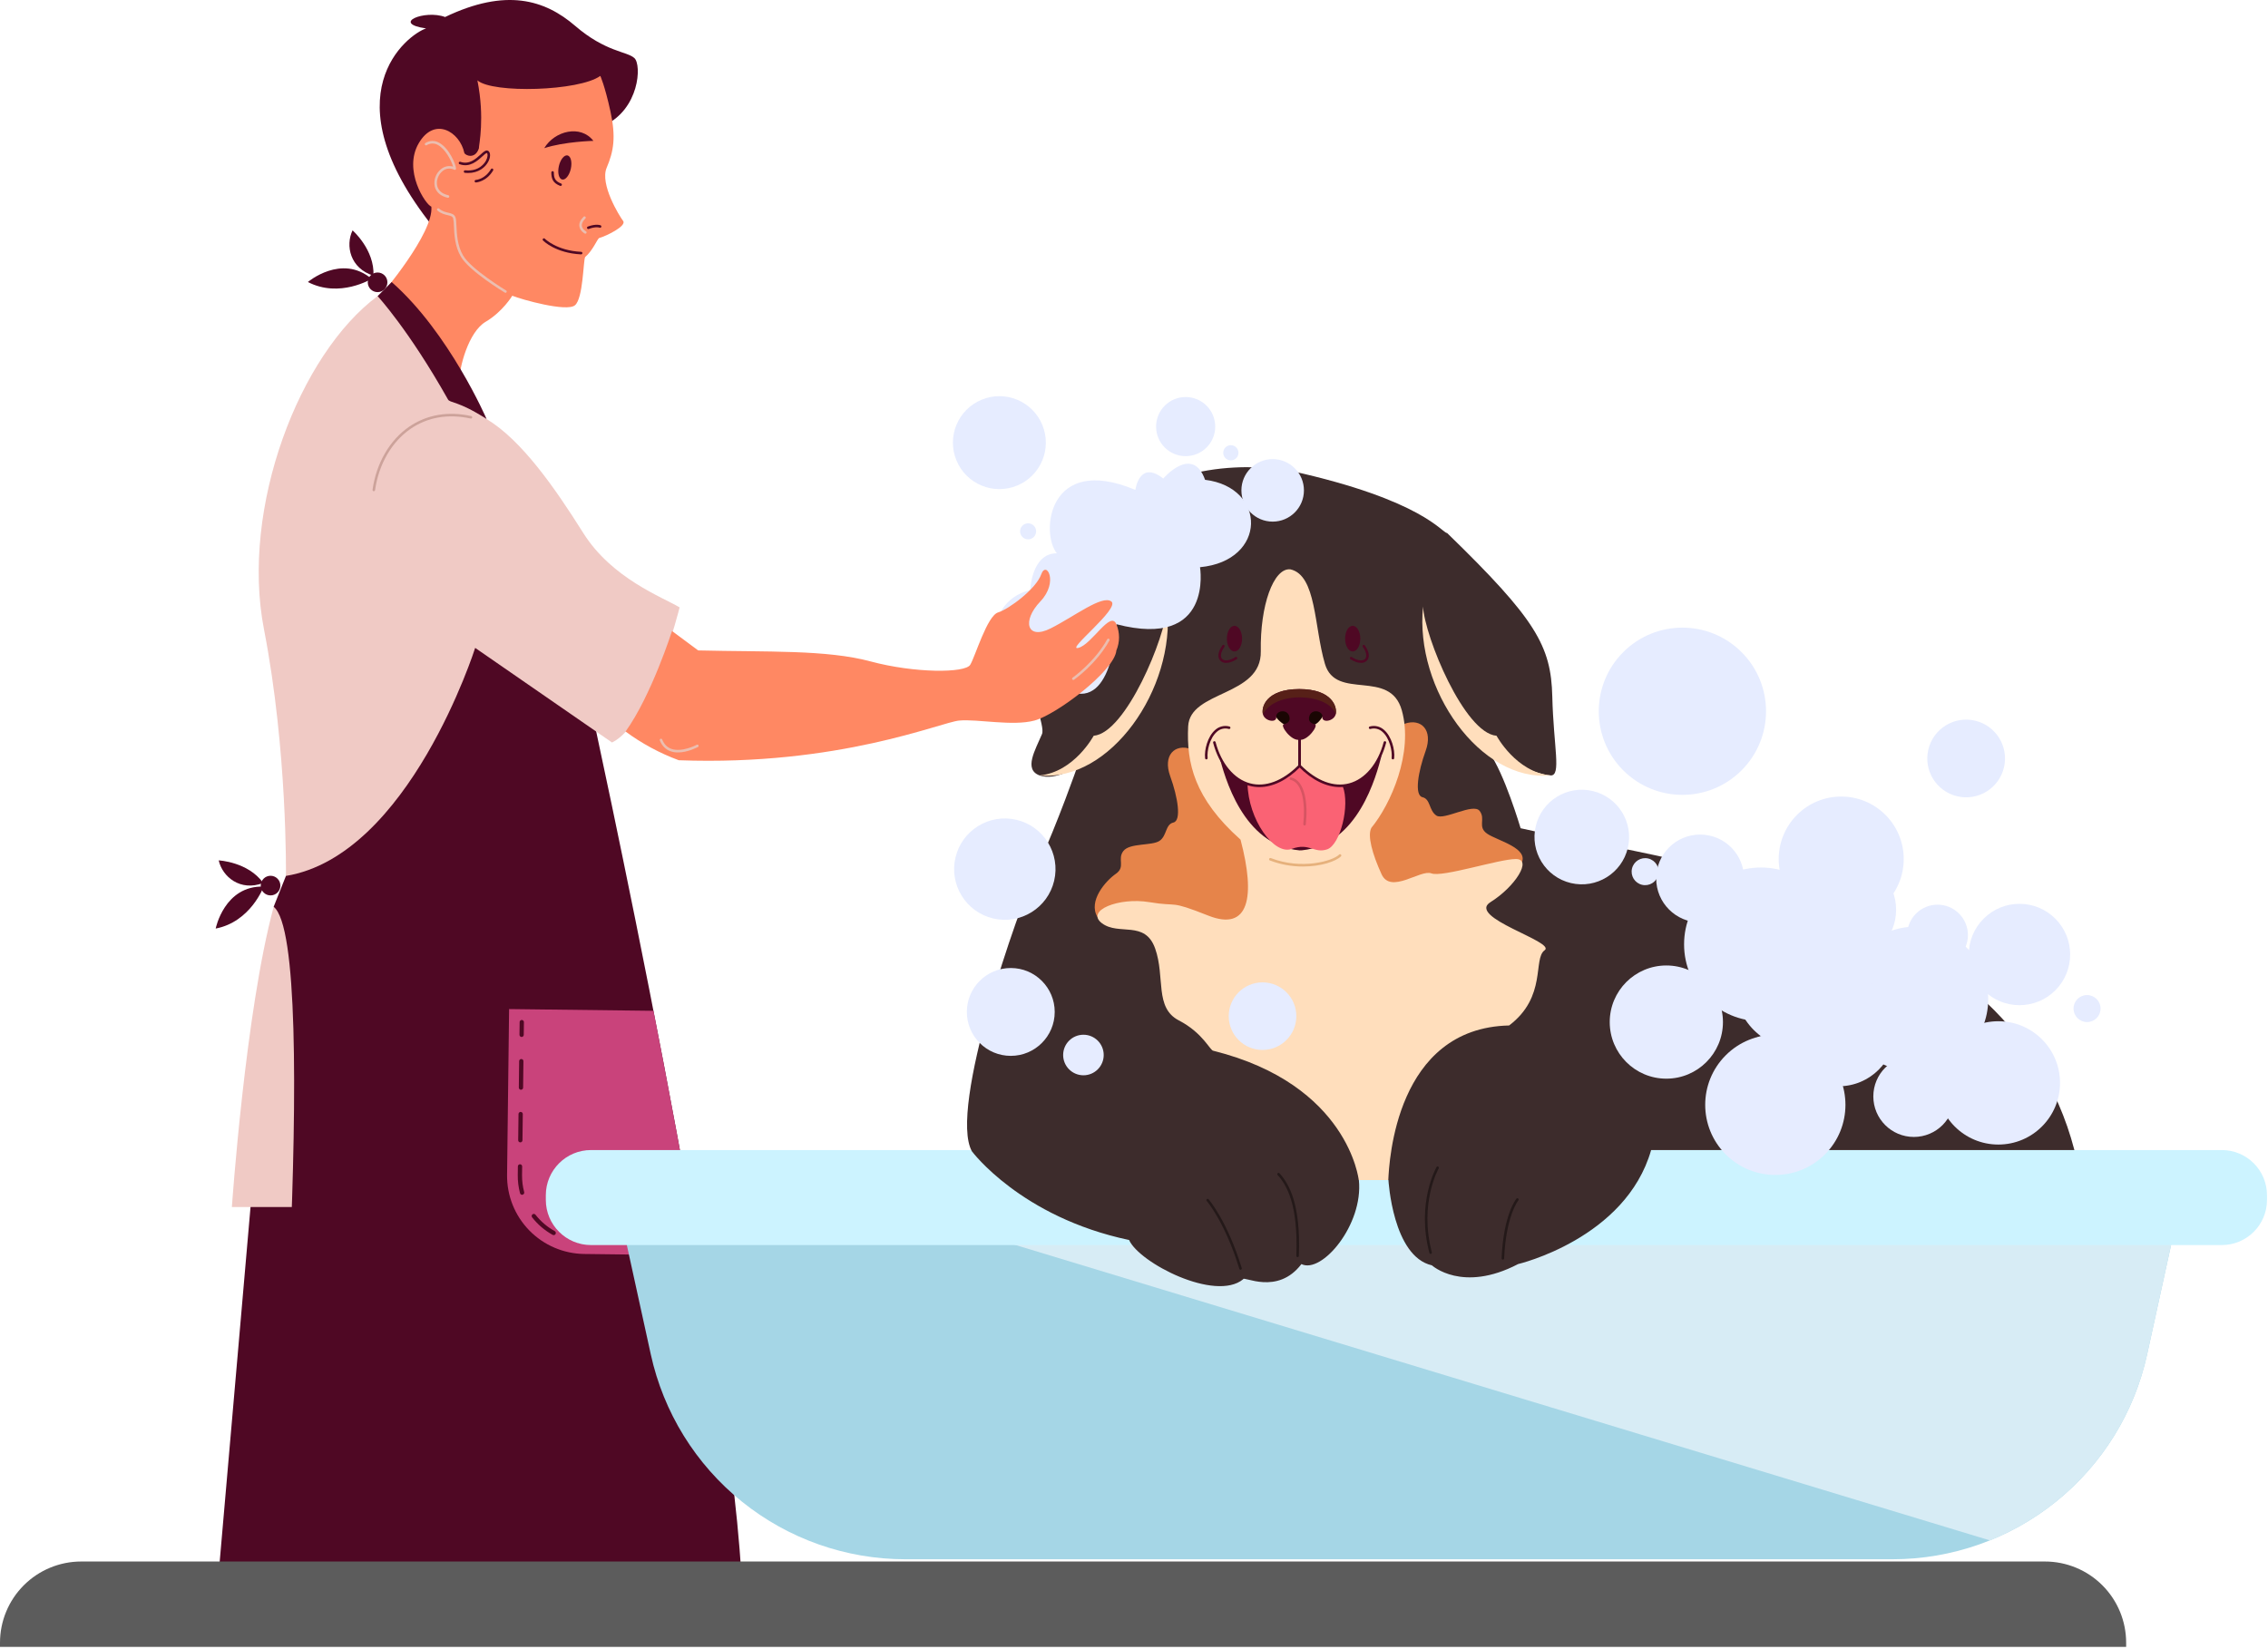<svg xmlns="http://www.w3.org/2000/svg" width="436" height="317" viewBox="0 0 436 317" fill="none"><path d="M48.472 228.511L41.977 303.218L59.841 304.191L61.465 224.938L48.472 228.511Z" fill="#4F0824"></path><path d="M52.614 174.349C47.173 194.407 44.576 232.082 44.576 232.082H80.304L72.834 177.839L52.614 174.349Z" fill="#F0CAC5"></path><path d="M54.969 168.421L52.607 174.349C61.872 181.657 51.88 304.678 51.88 304.678C51.88 304.678 141.689 308.09 142.663 306.789C141.689 263.916 113.106 133.661 113.106 133.661L87.451 108.981L54.969 168.421Z" fill="#4F0824"></path><path d="M97.481 225.906C97.457 227.878 97.821 229.836 98.554 231.667C99.287 233.498 100.373 235.167 101.751 236.579C103.128 237.99 104.771 239.117 106.584 239.893C108.397 240.67 110.345 241.082 112.317 241.106L134.317 241.373C131.614 225.642 128.558 209.356 125.624 194.354L97.868 194.018L97.481 225.906Z" fill="#C9437B"></path><path d="M126.405 239.211L121.346 239.151C121.29 239.154 121.233 239.145 121.181 239.126C121.128 239.106 121.079 239.076 121.039 239.036C120.998 238.997 120.966 238.95 120.944 238.898C120.922 238.846 120.912 238.79 120.912 238.734C120.913 238.677 120.925 238.622 120.948 238.57C120.972 238.519 121.005 238.473 121.047 238.435C121.088 238.397 121.137 238.368 121.191 238.349C121.244 238.331 121.301 238.324 121.357 238.328L126.415 238.388C126.471 238.384 126.527 238.392 126.581 238.411C126.634 238.43 126.682 238.46 126.724 238.498C126.765 238.537 126.798 238.584 126.82 238.635C126.843 238.687 126.854 238.743 126.854 238.8C126.854 238.856 126.843 238.912 126.82 238.964C126.798 239.015 126.765 239.062 126.724 239.101C126.682 239.139 126.634 239.169 126.581 239.188C126.527 239.207 126.471 239.215 126.415 239.211H126.405ZM116.288 239.089L112.341 239.042C111.959 239.042 111.574 239.015 111.196 238.977C111.088 238.966 110.988 238.912 110.919 238.828C110.85 238.744 110.818 238.635 110.828 238.527C110.839 238.419 110.893 238.319 110.977 238.25C111.061 238.181 111.17 238.148 111.278 238.159C111.632 238.194 111.994 238.214 112.352 238.219L116.298 238.266C116.354 238.263 116.41 238.272 116.463 238.291C116.516 238.311 116.564 238.341 116.605 238.38C116.646 238.419 116.678 238.466 116.7 238.518C116.722 238.57 116.733 238.626 116.732 238.683C116.732 238.739 116.719 238.795 116.696 238.846C116.673 238.898 116.64 238.944 116.599 238.982C116.557 239.02 116.508 239.05 116.455 239.068C116.401 239.086 116.345 239.094 116.288 239.089ZM106.437 237.482C106.369 237.482 106.302 237.464 106.242 237.431C104.713 236.585 103.371 235.44 102.295 234.064C102.261 234.022 102.237 233.973 102.222 233.921C102.208 233.869 102.204 233.815 102.21 233.762C102.217 233.708 102.234 233.656 102.26 233.609C102.287 233.562 102.322 233.521 102.365 233.488C102.407 233.454 102.456 233.43 102.508 233.415C102.56 233.401 102.614 233.397 102.667 233.403C102.721 233.41 102.773 233.427 102.82 233.453C102.867 233.48 102.908 233.515 102.941 233.558C103.949 234.847 105.208 235.919 106.642 236.709C106.722 236.754 106.784 236.824 106.82 236.909C106.856 236.993 106.862 237.087 106.839 237.175C106.815 237.264 106.763 237.342 106.69 237.397C106.617 237.453 106.528 237.482 106.437 237.482ZM100.365 229.73C100.276 229.729 100.189 229.698 100.118 229.643C100.047 229.588 99.996 229.511 99.973 229.425C99.668 228.283 99.521 227.105 99.535 225.924L99.555 224.289C99.552 224.233 99.561 224.176 99.58 224.123C99.6 224.07 99.63 224.022 99.669 223.981C99.708 223.941 99.755 223.908 99.807 223.886C99.859 223.864 99.915 223.854 99.971 223.854C100.028 223.855 100.084 223.867 100.135 223.89C100.187 223.913 100.233 223.946 100.271 223.988C100.309 224.03 100.338 224.079 100.357 224.132C100.375 224.185 100.382 224.242 100.378 224.298L100.358 225.933C100.346 227.036 100.483 228.137 100.767 229.203C100.781 229.255 100.785 229.31 100.778 229.363C100.771 229.417 100.754 229.468 100.727 229.515C100.699 229.562 100.663 229.603 100.62 229.636C100.577 229.669 100.528 229.693 100.476 229.706C100.441 229.719 100.403 229.727 100.365 229.73ZM100.024 219.649C99.915 219.648 99.811 219.603 99.734 219.525C99.658 219.447 99.616 219.342 99.617 219.233L99.679 214.176C99.686 214.071 99.732 213.973 99.808 213.902C99.885 213.83 99.986 213.791 100.09 213.791C100.195 213.791 100.295 213.83 100.372 213.902C100.448 213.973 100.495 214.071 100.502 214.176L100.44 219.235C100.441 219.29 100.43 219.344 100.41 219.394C100.389 219.445 100.359 219.491 100.32 219.529C100.282 219.568 100.236 219.599 100.185 219.619C100.134 219.64 100.08 219.65 100.026 219.649H100.024ZM100.146 209.532C100.092 209.532 100.038 209.521 99.989 209.499C99.939 209.478 99.894 209.447 99.856 209.409C99.819 209.37 99.789 209.324 99.769 209.274C99.749 209.224 99.739 209.17 99.74 209.116L99.8 204.059C99.797 204.002 99.805 203.946 99.823 203.893C99.842 203.839 99.872 203.791 99.911 203.749C99.949 203.708 99.996 203.675 100.048 203.653C100.1 203.63 100.155 203.619 100.212 203.619C100.268 203.619 100.324 203.63 100.376 203.653C100.428 203.675 100.474 203.708 100.513 203.749C100.552 203.791 100.581 203.839 100.6 203.893C100.619 203.946 100.627 204.002 100.623 204.059L100.563 209.118C100.564 209.173 100.553 209.227 100.532 209.277C100.511 209.328 100.481 209.373 100.442 209.412C100.403 209.451 100.357 209.481 100.307 209.502C100.256 209.522 100.202 209.533 100.147 209.532H100.146ZM100.271 199.382C100.162 199.381 100.058 199.336 99.981 199.258C99.905 199.18 99.863 199.075 99.864 198.966L99.895 196.498C99.902 196.393 99.948 196.295 100.025 196.224C100.101 196.152 100.202 196.113 100.306 196.113C100.411 196.113 100.512 196.152 100.588 196.224C100.664 196.295 100.711 196.393 100.718 196.498L100.687 198.966C100.687 199.021 100.677 199.076 100.656 199.126C100.635 199.177 100.605 199.223 100.566 199.262C100.527 199.3 100.481 199.331 100.431 199.352C100.38 199.373 100.326 199.383 100.271 199.382Z" fill="#4F0824"></path><path d="M72.59 56.932C57.568 68.056 46.2 97.613 50.747 121.001C55.294 144.388 54.969 168.416 54.969 168.416C78.68 164.524 91.347 124.572 91.347 124.572L117.656 142.762C125.128 139.189 130.649 116.784 130.649 116.784C127.401 114.835 117.656 111.263 112.136 102.492C106.615 93.721 100.28 84.629 93.54 80.569C86.8 76.508 78.68 59.294 78.68 59.294L72.59 56.932Z" fill="#F0CAC5"></path><path d="M83.129 43.467C63.145 18.295 78.256 6.683 81.91 5.464C75.088 4.49 81.666 1.811 85.563 3.272C97.257 -2.331 104.727 -0.057 110.575 4.977C116.423 10.011 120.481 9.85 121.942 11.154C123.402 12.458 122.917 21.06 116.096 24.147C109.274 27.233 90.192 43.954 83.129 43.467Z" fill="#4F0824"></path><path d="M91.776 15.452C93.23 22.761 92.06 27.795 92.06 28.532C91.333 30.723 89.38 29.871 89.258 29.384C88.406 25.364 83.534 22.319 80.489 27.557C77.445 32.794 81.828 39.365 82.925 39.737C83.412 44.853 73.235 56.763 73.235 56.763C82.126 67.482 88.245 73.68 88.245 73.68C88.245 70.635 90.07 63.814 93.36 61.872C96.65 59.93 98.476 56.865 98.476 56.865C100.293 57.592 108.951 60.033 110.533 58.693C112.116 57.352 112.117 50.167 112.483 49.428C113.936 48.21 114.797 46.018 115.162 45.774C116.503 45.411 120.521 43.46 119.791 42.486C119.061 41.512 115.284 35.421 116.625 32.255C117.965 29.088 118.441 26.407 117.351 21.415C116.261 16.422 115.402 14.593 115.402 14.593C111.387 17.523 94.699 18.01 91.776 15.452Z" fill="#FF8863"></path><path d="M363.817 299.806H174.057C162.63 299.806 151.547 295.901 142.645 288.738C133.742 281.575 127.556 271.584 125.11 260.422L119.115 233.062H418.754L412.759 260.422C410.314 271.583 404.128 281.574 395.226 288.737C386.325 295.9 375.242 299.805 363.817 299.806Z" fill="#A5D6E6"></path><g style="mix-blend-mode:multiply"><path d="M177.584 234.034L382.541 296.178C390.109 293.129 396.818 288.278 402.085 282.047C407.351 275.816 411.017 268.393 412.763 260.423L418.645 233.561L177.584 234.034Z" fill="#D7ECF5"></path></g><path d="M427.118 221.123H113.618C108.819 221.123 104.929 225.013 104.929 229.812V230.704C104.929 235.503 108.819 239.393 113.618 239.393H427.118C431.917 239.393 435.807 235.503 435.807 230.704V229.812C435.807 225.013 431.917 221.123 427.118 221.123Z" fill="#CCF3FF"></path><path d="M248.229 90.55C273.564 96.152 277.22 102.485 278.193 102.485C295.246 119.051 298.177 124.167 298.413 133.914C298.649 143.66 300.199 149.174 298.088 149.097C295.246 149.015 285.502 144.632 286.232 144.632C289.155 148.529 292.323 159.247 292.323 159.247C317.902 165.095 385.867 171.419 398.78 221.124H317.413C312.541 238.176 291.835 243.048 291.835 243.048C281.116 248.651 275.27 243.291 275.27 243.291C267.718 241.587 266.914 226.889 266.914 226.889H261.229C262.123 235.496 254.084 244.997 250.186 243.048C245.557 249.139 238.981 245.241 238.981 245.971C233.621 250.356 218.997 242.805 217.055 238.419C196.26 234.034 186.839 221.364 186.839 221.364C182.297 213.244 195.609 175.079 199.506 166.552C203.403 158.024 207.136 147.308 207.136 147.308C207.136 147.308 202.958 150.231 199.85 149.094C196.741 147.956 199.016 144.221 200.315 141.137C201.614 138.052 188.143 116.775 216.394 97.288C229.39 86.568 248.229 90.55 248.229 90.55Z" fill="#3D2C2C"></path><path d="M228.985 144.021C225.819 142.931 223.504 145.239 224.965 149.259C226.426 153.279 227.158 157.784 225.575 158.15C223.993 158.515 224.356 160.707 222.894 161.681C221.432 162.655 217.17 162.045 215.952 163.63C214.735 165.216 216.439 166.675 214.499 168.016C212.559 169.357 209.14 173.253 210.968 176.298C212.795 179.343 226.923 176.298 228.386 177.025C229.848 177.751 241.175 182.384 241.905 181.775C242.636 181.167 244.342 172.519 244.585 168.012C244.828 163.505 228.985 144.021 228.985 144.021ZM270.042 139.149C273.208 138.059 275.523 140.366 274.062 144.387C272.602 148.407 271.869 152.912 273.452 153.277C275.034 153.642 274.671 155.835 276.131 156.811C277.592 157.786 283.227 154.333 284.446 155.917C285.665 157.501 283.959 158.962 285.9 160.302C287.84 161.643 294.224 163.104 292.396 166.148C290.568 169.193 272.106 171.417 270.643 172.156C269.181 172.895 257.854 177.517 257.124 176.907C256.393 176.296 254.687 167.642 254.444 163.144C254.201 158.646 270.042 139.149 270.042 139.149Z" fill="#E6844A"></path><path d="M248.061 109.468C244.812 109.145 242.215 116.452 242.376 125.222C242.538 133.993 228.735 132.693 228.41 139.676C228.084 146.659 229.547 153.483 238.479 161.438C241.402 172.481 240.104 179.141 232.303 176.055C224.502 172.968 226.782 174.431 220.936 173.457C215.09 172.483 208.593 175.081 211.84 177.517C215.086 179.953 220.124 176.867 222.071 182.388C224.019 187.908 221.91 193.756 226.613 196.194C231.316 198.632 232.621 202.04 233.271 202.04C259.249 208.537 261.204 226.889 261.204 226.889H266.888C267.05 223.315 268.342 197.657 290.113 197.17C297.421 191.647 294.654 184.339 296.933 182.715C299.211 181.09 281.829 176.382 286.539 173.45C291.25 170.517 294.66 165.166 291.412 165.166C288.163 165.166 277.282 168.739 275.171 167.927C273.06 167.115 267.375 171.987 265.59 168.09C263.804 164.194 262.828 160.618 263.64 159.158C267.375 154.616 271.761 144.703 269.486 136.584C267.212 128.465 256.819 134.796 254.708 127.651C252.597 120.506 253.102 110.606 248.061 109.468Z" fill="#FFDEBC"></path><path d="M264.521 146.914C264.49 147.035 263.517 148.162 263.517 148.162L262.176 149.471C262.176 149.471 260.723 150.538 259.833 150.719C258.942 150.901 256.848 151.359 254.746 150.598C252.677 149.837 250.931 148.071 249.874 147.248C249.57 148.009 245.49 150.507 245.063 150.598C244.636 150.689 241.684 151.506 239.735 150.81C237.786 150.115 235.289 147.37 234.345 145.199C235.38 149.257 238.912 162.524 249.835 163.505L250.311 163.487C261.082 162.368 264.58 149.233 265.608 145.199C265.608 145.199 264.552 146.792 264.521 146.914Z" fill="#4F0824"></path><path d="M239.826 150.679C239.947 157.541 244.901 164.486 248.311 163.225C251.721 161.965 252.615 164.159 255.133 163.305C257.651 162.451 259.558 154.861 258.138 151.206C255.091 150.843 253.367 150.376 249.963 147.259C248.591 148.243 248.064 148.852 248.064 148.852C248.064 148.852 243.682 152.383 239.826 150.679Z" fill="#FA6274"></path><path d="M244.718 136.631C245.388 138.926 247.683 139.696 247.683 139.696C247.683 139.696 251.398 139.696 252.555 139.392C253.712 139.089 254.686 137.016 254.686 137.016C254.686 137.016 254.686 136.326 254.604 136.246C254.522 136.166 251.661 135.23 251.539 135.23C251.418 135.23 244.718 136.631 244.718 136.631Z" fill="#1A0603"></path><path d="M260.045 125.262C260.853 125.262 261.507 124.158 261.507 122.795C261.507 121.433 260.853 120.328 260.045 120.328C259.237 120.328 258.583 121.433 258.583 122.795C258.583 124.158 259.237 125.262 260.045 125.262Z" fill="#4F0824"></path><path d="M261.642 127.457C261.044 127.457 260.334 127.217 259.607 126.747C259.553 126.711 259.516 126.656 259.502 126.592C259.489 126.529 259.501 126.463 259.536 126.409C259.554 126.382 259.576 126.359 259.602 126.341C259.629 126.323 259.658 126.31 259.69 126.303C259.721 126.297 259.753 126.296 259.785 126.302C259.816 126.308 259.846 126.32 259.872 126.338C261.099 127.134 262.034 127.088 262.416 126.69C262.843 126.245 262.674 125.355 261.976 124.369C261.939 124.316 261.924 124.25 261.935 124.187C261.946 124.123 261.982 124.066 262.034 124.029C262.087 123.992 262.152 123.977 262.216 123.988C262.28 123.999 262.337 124.034 262.374 124.087C263.228 125.295 263.375 126.394 262.766 127.028C262.618 127.173 262.442 127.285 262.249 127.359C262.055 127.433 261.849 127.466 261.642 127.457Z" fill="#4F0824"></path><path d="M237.316 125.262C238.124 125.262 238.779 124.158 238.779 122.795C238.779 121.433 238.124 120.328 237.316 120.328C236.509 120.328 235.854 121.433 235.854 122.795C235.854 124.158 236.509 125.262 237.316 125.262Z" fill="#4F0824"></path><path d="M235.72 127.457C236.318 127.457 237.03 127.217 237.755 126.747C237.782 126.729 237.805 126.707 237.823 126.68C237.841 126.654 237.854 126.624 237.86 126.592C237.867 126.561 237.867 126.529 237.861 126.497C237.855 126.466 237.843 126.436 237.825 126.409C237.808 126.382 237.786 126.359 237.759 126.341C237.733 126.323 237.703 126.31 237.672 126.303C237.641 126.297 237.609 126.296 237.577 126.302C237.546 126.308 237.516 126.32 237.489 126.338C236.263 127.134 235.328 127.088 234.946 126.69C234.519 126.245 234.688 125.355 235.386 124.369C235.423 124.316 235.438 124.25 235.427 124.187C235.416 124.123 235.38 124.066 235.328 124.029C235.275 123.992 235.209 123.977 235.146 123.988C235.082 123.999 235.025 124.034 234.988 124.087C234.134 125.295 233.987 126.394 234.595 127.028C234.744 127.173 234.92 127.285 235.113 127.359C235.307 127.433 235.513 127.466 235.72 127.457ZM249.774 132.489C243.357 132.489 242.423 136.023 242.79 137.361C243.157 138.7 245.47 139.067 245.348 137.848C245.227 136.629 247.476 136.213 247.864 137.768C248.108 138.742 247.501 139.067 246.774 139.271C246.048 139.474 248.195 142.519 249.779 142.234C251.361 142.519 253.514 139.472 252.782 139.271C252.05 139.069 251.443 138.742 251.692 137.768C252.081 136.21 254.332 136.631 254.21 137.848C254.088 139.065 256.403 138.702 256.768 137.361C257.133 136.021 256.188 132.489 249.774 132.489Z" fill="#4F0824"></path><path d="M249.774 132.489C243.357 132.489 242.423 136.023 242.79 137.362C245.152 132.611 255.66 133.383 256.757 137.362C257.122 136.023 256.188 132.489 249.774 132.489Z" fill="#572018"></path><path d="M242.1 151.337C241.446 151.337 240.796 151.251 240.165 151.081C236.942 150.209 234.352 147.122 233.216 142.824C233.207 142.793 233.203 142.76 233.207 142.727C233.21 142.695 233.22 142.663 233.236 142.634C233.252 142.606 233.274 142.581 233.3 142.56C233.326 142.54 233.355 142.526 233.387 142.517C233.419 142.509 233.452 142.507 233.484 142.512C233.517 142.517 233.548 142.528 233.576 142.545C233.604 142.562 233.628 142.585 233.647 142.612C233.666 142.638 233.68 142.669 233.687 142.701C234.777 146.826 237.24 149.786 240.294 150.61C243.253 151.412 246.56 150.178 249.601 147.137C249.623 147.114 249.65 147.096 249.68 147.084C249.71 147.071 249.741 147.065 249.773 147.065C249.806 147.065 249.837 147.071 249.867 147.084C249.897 147.096 249.923 147.114 249.946 147.137C249.969 147.16 249.987 147.187 249.999 147.216C250.011 147.246 250.017 147.278 250.017 147.31C250.017 147.342 250.01 147.374 249.998 147.403C249.985 147.433 249.967 147.46 249.944 147.482C247.415 150.011 244.69 151.337 242.1 151.337Z" fill="#4F0824"></path><path d="M231.908 146.011C231.848 146.011 231.79 145.989 231.745 145.948C231.701 145.908 231.673 145.852 231.667 145.793C231.485 144.141 232.174 141.585 233.611 140.343C233.975 140.011 234.418 139.777 234.898 139.663C235.378 139.548 235.879 139.557 236.354 139.689C236.416 139.705 236.47 139.745 236.503 139.801C236.536 139.857 236.545 139.923 236.529 139.986C236.513 140.048 236.473 140.102 236.417 140.135C236.361 140.168 236.295 140.177 236.232 140.161C235.834 140.047 235.413 140.038 235.009 140.133C234.606 140.228 234.234 140.426 233.929 140.706C232.537 141.916 232.003 144.406 232.15 145.742C232.157 145.806 232.139 145.87 232.098 145.92C232.058 145.971 232 146.003 231.936 146.011H231.908ZM257.58 151.337C258.233 151.338 258.884 151.251 259.514 151.081C262.737 150.209 265.328 147.122 266.465 142.824C266.475 142.793 266.478 142.76 266.474 142.727C266.471 142.695 266.461 142.663 266.445 142.634C266.429 142.606 266.407 142.581 266.381 142.56C266.356 142.54 266.326 142.526 266.294 142.517C266.262 142.509 266.229 142.507 266.197 142.512C266.164 142.517 266.133 142.528 266.105 142.545C266.077 142.562 266.053 142.585 266.034 142.612C266.015 142.638 266.002 142.669 265.994 142.701C264.904 146.826 262.439 149.786 259.387 150.61C256.428 151.412 253.122 150.178 250.08 147.137C250.035 147.091 249.973 147.065 249.908 147.065C249.843 147.065 249.781 147.091 249.735 147.137C249.69 147.183 249.664 147.245 249.664 147.31C249.664 147.374 249.69 147.436 249.735 147.482C252.266 150.011 254.989 151.337 257.58 151.337Z" fill="#4F0824"></path><path d="M267.773 146.011C267.833 146.01 267.89 145.988 267.935 145.947C267.98 145.907 268.008 145.852 268.014 145.793C268.196 144.141 267.508 141.585 266.071 140.343C265.705 140.011 265.262 139.777 264.782 139.663C264.302 139.548 263.801 139.557 263.326 139.689C263.263 139.705 263.209 139.745 263.176 139.801C263.144 139.856 263.134 139.923 263.15 139.986C263.166 140.048 263.207 140.102 263.263 140.135C263.318 140.168 263.385 140.177 263.447 140.161C263.846 140.047 264.267 140.038 264.67 140.133C265.073 140.228 265.446 140.426 265.751 140.706C267.142 141.916 267.678 144.406 267.529 145.742C267.523 145.806 267.542 145.87 267.582 145.921C267.623 145.971 267.681 146.003 267.746 146.011H267.773Z" fill="#4F0824"></path><path d="M250.088 142.027H249.57V147.25H250.088V142.027Z" fill="#4F0824"></path><path d="M250.785 158.718H250.76C250.728 158.715 250.697 158.705 250.669 158.69C250.641 158.674 250.616 158.654 250.596 158.629C250.576 158.604 250.561 158.575 250.552 158.544C250.543 158.513 250.54 158.481 250.544 158.449C250.927 154.87 250.516 150.494 248.093 149.944C248.03 149.929 247.976 149.89 247.942 149.836C247.908 149.781 247.897 149.716 247.911 149.653C247.918 149.622 247.931 149.592 247.95 149.566C247.968 149.54 247.991 149.518 248.018 149.501C248.045 149.484 248.076 149.473 248.107 149.468C248.139 149.463 248.171 149.464 248.202 149.471C250.927 150.091 251.454 154.543 251.03 158.504C251.023 158.563 250.994 158.618 250.949 158.658C250.903 158.697 250.845 158.719 250.785 158.718Z" fill="#D65462"></path><path d="M250.482 166.608C248.309 166.614 246.153 166.219 244.123 165.442C244.063 165.418 244.015 165.371 243.99 165.311C243.964 165.251 243.963 165.184 243.987 165.124C244.011 165.064 244.058 165.015 244.118 164.99C244.178 164.964 244.245 164.963 244.305 164.988C250.231 167.284 256.201 165.554 257.443 164.312C257.489 164.266 257.551 164.241 257.615 164.241C257.679 164.241 257.741 164.267 257.786 164.312C257.832 164.357 257.858 164.419 257.858 164.483C257.859 164.547 257.833 164.609 257.788 164.655C256.833 165.603 253.979 166.608 250.482 166.608Z" fill="#E6B17C"></path><path d="M298.088 149.095C291.43 148.447 287.694 141.465 287.694 141.465C281.518 140.977 273.888 122.463 273.564 116.617C271.94 132.529 284.608 150.394 298.088 149.095ZM199.855 149.095C206.513 148.447 210.248 141.465 210.248 141.465C216.425 140.977 224.055 122.463 224.378 116.617C226.002 132.529 213.335 150.394 199.855 149.095Z" fill="#FFDEBC"></path><path d="M231.665 92.254C229.229 85.434 223.626 92.01 223.626 92.01C218.994 88.357 218.267 94.198 218.267 94.198C201.458 87.132 199.997 102.48 203.163 106.378C198.291 106.378 198.048 113.443 198.048 113.443C188.056 115.879 190.009 130.494 197.072 129.034C199.508 136.097 205.6 132.931 205.6 132.931C214.125 136.342 214.612 120.02 214.612 120.02C233.371 124.892 230.691 109.058 230.691 109.058C243.603 107.844 243.602 93.716 231.665 92.254Z" fill="#E6ECFF"></path><path d="M227.93 87.707C231.069 87.707 233.614 85.162 233.614 82.022C233.614 78.883 231.069 76.338 227.93 76.338C224.791 76.338 222.246 78.883 222.246 82.022C222.246 85.162 224.791 87.707 227.93 87.707Z" fill="#E6ECFF"></path><path d="M236.617 88.52C237.425 88.52 238.08 87.866 238.08 87.058C238.08 86.25 237.425 85.596 236.617 85.596C235.81 85.596 235.155 86.25 235.155 87.058C235.155 87.866 235.81 88.52 236.617 88.52Z" fill="#E6ECFF"></path><path d="M244.658 100.294C247.977 100.294 250.668 97.604 250.668 94.285C250.668 90.966 247.977 88.275 244.658 88.275C241.339 88.275 238.648 90.966 238.648 94.285C238.648 97.604 241.339 100.294 244.658 100.294Z" fill="#E6ECFF"></path><path d="M195.538 93.361C200.096 91.473 202.261 86.248 200.373 81.69C198.485 77.132 193.26 74.968 188.702 76.856C184.144 78.743 181.98 83.969 183.868 88.526C185.755 93.084 190.981 95.249 195.538 93.361Z" fill="#E6ECFF"></path><path d="M198.733 103.252C199.335 102.65 199.335 101.673 198.733 101.071C198.13 100.468 197.154 100.468 196.552 101.071C195.949 101.673 195.949 102.65 196.552 103.252C197.154 103.854 198.13 103.854 198.733 103.252Z" fill="#E6ECFF"></path><path d="M312.935 163.029C314.088 158.14 311.061 153.242 306.173 152.089C301.284 150.935 296.386 153.962 295.233 158.851C294.079 163.739 297.106 168.637 301.995 169.791C306.883 170.944 311.781 167.917 312.935 163.029Z" fill="#E6ECFF"></path><path d="M318.792 168.193C319.121 166.797 318.256 165.398 316.86 165.068C315.464 164.738 314.065 165.603 313.735 167C313.405 168.396 314.27 169.795 315.667 170.125C317.063 170.454 318.462 169.589 318.792 168.193Z" fill="#E6ECFF"></path><path d="M326.833 177.355C331.497 177.355 335.279 173.574 335.279 168.91C335.279 164.245 331.497 160.464 326.833 160.464C322.168 160.464 318.387 164.245 318.387 168.91C318.387 173.574 322.168 177.355 326.833 177.355Z" fill="#E6ECFF"></path><path d="M338.527 196.354C346.689 196.354 353.305 189.737 353.305 181.575C353.305 173.413 346.689 166.797 338.527 166.797C330.365 166.797 323.748 173.413 323.748 181.575C323.748 189.737 330.365 196.354 338.527 196.354Z" fill="#E6ECFF"></path><path d="M320.336 207.399C326.346 207.399 331.218 202.527 331.218 196.518C331.218 190.508 326.346 185.636 320.336 185.636C314.327 185.636 309.455 190.508 309.455 196.518C309.455 202.527 314.327 207.399 320.336 207.399Z" fill="#E6ECFF"></path><path d="M339.501 206.913C341.654 206.913 343.399 205.167 343.399 203.014C343.399 200.861 341.654 199.115 339.501 199.115C337.348 199.115 335.602 200.861 335.602 203.014C335.602 205.167 337.348 206.913 339.501 206.913Z" fill="#E6ECFF"></path><path d="M345.997 201.715C352.904 201.715 358.503 196.116 358.503 189.209C358.503 182.302 352.904 176.703 345.997 176.703C339.09 176.703 333.491 182.302 333.491 189.209C333.491 196.116 339.09 201.715 345.997 201.715Z" fill="#E6ECFF"></path><path d="M362.452 173.67C367.145 168.977 367.145 161.368 362.452 156.675C357.759 151.982 350.15 151.982 345.457 156.675C340.764 161.368 340.764 168.977 345.457 173.67C350.15 178.363 357.759 178.363 362.452 173.67Z" fill="#E6ECFF"></path><path d="M376.603 183.924C378.886 181.641 378.886 177.939 376.603 175.656C374.32 173.373 370.619 173.373 368.336 175.656C366.053 177.939 366.053 181.641 368.336 183.924C370.619 186.207 374.32 186.207 376.603 183.924Z" fill="#E6ECFF"></path><path d="M361.609 181.923C365.478 178.054 365.478 171.782 361.609 167.913C357.74 164.045 351.468 164.045 347.6 167.913C343.731 171.782 343.731 178.054 347.6 181.923C351.468 185.791 357.74 185.791 361.609 181.923Z" fill="#E6ECFF"></path><path d="M368.247 206.099C375.961 206.099 382.214 199.846 382.214 192.132C382.214 184.419 375.961 178.166 368.247 178.166C360.534 178.166 354.281 184.419 354.281 192.132C354.281 199.846 360.534 206.099 368.247 206.099Z" fill="#E6ECFF"></path><path d="M384.161 220.067C390.709 220.067 396.017 214.759 396.017 208.212C396.017 201.664 390.709 196.356 384.161 196.356C377.614 196.356 372.306 201.664 372.306 208.212C372.306 214.759 377.614 220.067 384.161 220.067Z" fill="#E6ECFF"></path><path d="M353.467 208.862C359.477 208.862 364.349 203.99 364.349 197.98C364.349 191.97 359.477 187.098 353.467 187.098C347.457 187.098 342.585 191.97 342.585 197.98C342.585 203.99 347.457 208.862 353.467 208.862Z" fill="#E6ECFF"></path><path d="M367.922 218.605C372.228 218.605 375.718 215.115 375.718 210.809C375.718 206.504 372.228 203.014 367.922 203.014C363.617 203.014 360.127 206.504 360.127 210.809C360.127 215.115 363.617 218.605 367.922 218.605Z" fill="#E6ECFF"></path><path d="M350.82 221.965C356.084 216.701 356.084 208.166 350.82 202.902C345.556 197.637 337.021 197.637 331.757 202.902C326.493 208.166 326.493 216.701 331.757 221.965C337.021 227.229 345.556 227.229 350.82 221.965Z" fill="#E6ECFF"></path><path d="M395.113 190.416C398.918 186.611 398.918 180.441 395.113 176.635C391.307 172.83 385.137 172.83 381.332 176.635C377.526 180.441 377.526 186.611 381.332 190.416C385.137 194.222 391.307 194.222 395.113 190.416Z" fill="#E6ECFF"></path><path d="M401.215 196.518C402.649 196.518 403.812 195.354 403.812 193.92C403.812 192.485 402.649 191.322 401.215 191.322C399.78 191.322 398.617 192.485 398.617 193.92C398.617 195.354 399.78 196.518 401.215 196.518Z" fill="#E6ECFF"></path><path d="M385.243 147.552C386.191 143.536 383.704 139.513 379.689 138.565C375.673 137.618 371.65 140.104 370.702 144.12C369.755 148.135 372.241 152.158 376.257 153.106C380.272 154.054 384.295 151.567 385.243 147.552Z" fill="#E6ECFF"></path><path d="M334.792 148.122C341.071 141.843 341.071 131.663 334.792 125.385C328.513 119.106 318.334 119.106 312.055 125.385C305.776 131.663 305.776 141.843 312.055 148.122C318.334 154.4 328.513 154.4 334.792 148.122Z" fill="#E6ECFF"></path><path d="M194.312 203.014C198.977 203.014 202.758 199.233 202.758 194.568C202.758 189.904 198.977 186.123 194.312 186.123C189.648 186.123 185.867 189.904 185.867 194.568C185.867 199.233 189.648 203.014 194.312 203.014Z" fill="#E6ECFF"></path><path d="M208.279 206.749C210.432 206.749 212.177 205.004 212.177 202.85C212.177 200.697 210.432 198.952 208.279 198.952C206.126 198.952 204.38 200.697 204.38 202.85C204.38 205.004 206.126 206.749 208.279 206.749Z" fill="#E6ECFF"></path><path d="M202.65 169.35C203.887 164.113 200.643 158.864 195.405 157.628C190.167 156.392 184.919 159.636 183.682 164.874C182.446 170.111 185.69 175.36 190.928 176.596C196.166 177.832 201.414 174.588 202.65 169.35Z" fill="#E6ECFF"></path><path d="M242.708 201.877C246.296 201.877 249.205 198.968 249.205 195.38C249.205 191.793 246.296 188.884 242.708 188.884C239.12 188.884 236.212 191.793 236.212 195.38C236.212 198.968 239.12 201.877 242.708 201.877Z" fill="#E6ECFF"></path><path d="M249.448 241.711H249.439C249.374 241.708 249.313 241.68 249.27 241.632C249.226 241.584 249.202 241.521 249.205 241.456C249.59 231.557 247.339 227.846 245.611 225.917C245.59 225.893 245.574 225.865 245.563 225.835C245.552 225.805 245.548 225.773 245.55 225.741C245.551 225.709 245.56 225.677 245.573 225.649C245.587 225.62 245.607 225.594 245.631 225.572C245.654 225.551 245.682 225.535 245.712 225.524C245.743 225.513 245.775 225.509 245.807 225.511C245.839 225.512 245.87 225.521 245.899 225.534C245.928 225.548 245.953 225.568 245.975 225.592C247.759 227.59 250.084 231.405 249.692 241.476C249.689 241.539 249.663 241.599 249.617 241.643C249.572 241.686 249.511 241.711 249.448 241.711ZM238.487 244.143C238.433 244.143 238.381 244.125 238.339 244.092C238.296 244.059 238.266 244.013 238.252 243.962C235.502 234.993 232.005 230.936 231.968 230.896C231.932 230.847 231.915 230.786 231.921 230.726C231.927 230.665 231.956 230.609 232.002 230.568C232.048 230.528 232.107 230.506 232.168 230.507C232.229 230.508 232.288 230.532 232.332 230.575C232.366 230.615 235.93 234.738 238.715 243.818C238.734 243.88 238.728 243.947 238.697 244.004C238.667 244.061 238.615 244.104 238.554 244.123C238.532 244.133 238.51 244.14 238.487 244.143ZM275.027 241.097C274.973 241.097 274.921 241.079 274.878 241.046C274.835 241.013 274.804 240.967 274.791 240.915C272.237 231.305 276.117 224.476 276.155 224.407C276.188 224.352 276.242 224.312 276.304 224.295C276.367 224.279 276.433 224.288 276.489 224.32C276.545 224.352 276.585 224.406 276.602 224.468C276.618 224.53 276.609 224.597 276.577 224.652C276.538 224.72 272.762 231.385 275.261 240.79C275.269 240.821 275.271 240.854 275.266 240.886C275.261 240.918 275.25 240.949 275.233 240.977C275.216 241.005 275.194 241.029 275.168 241.048C275.141 241.067 275.111 241.08 275.08 241.088C275.062 241.093 275.045 241.096 275.027 241.097ZM288.912 242.194H288.901C288.836 242.191 288.776 242.162 288.732 242.115C288.689 242.067 288.666 242.004 288.668 241.94C289.032 233.55 291.424 230.589 291.526 230.466C291.569 230.422 291.627 230.395 291.689 230.392C291.75 230.389 291.811 230.409 291.858 230.448C291.906 230.488 291.936 230.544 291.944 230.605C291.953 230.666 291.937 230.728 291.902 230.778C291.877 230.807 289.511 233.763 289.155 241.96C289.153 242.023 289.126 242.082 289.081 242.126C289.035 242.17 288.975 242.194 288.912 242.194Z" fill="#241919"></path><path d="M15.614 300.237H393.118C397.258 300.237 401.229 301.881 404.157 304.809C407.085 307.737 408.73 311.708 408.73 315.849V316.65H0V315.849C0 311.708 1.645 307.737 4.573 304.809C7.501 301.881 11.472 300.237 15.612 300.237H15.614Z" fill="#5C5C5C"></path><path d="M104.625 28.485C108.524 27.213 114.072 27.084 114.072 27.084C111.629 23.918 106.637 25.135 104.625 28.485ZM107.436 31.942C107.149 33.223 107.436 34.375 108.064 34.518C108.693 34.662 109.447 33.739 109.734 32.458C110.021 31.177 109.734 30.026 109.105 29.884C108.477 29.742 107.723 30.663 107.436 31.942ZM107.774 35.754C107.743 35.754 107.713 35.748 107.685 35.737C106.27 35.192 105.986 34.342 105.986 33.154C105.986 33.122 105.992 33.09 106.005 33.061C106.017 33.031 106.035 33.004 106.057 32.982C106.08 32.959 106.107 32.941 106.136 32.929C106.166 32.917 106.198 32.91 106.23 32.91C106.262 32.91 106.293 32.917 106.323 32.929C106.352 32.941 106.379 32.959 106.402 32.982C106.424 33.004 106.442 33.031 106.455 33.061C106.467 33.09 106.473 33.122 106.473 33.154C106.473 34.209 106.687 34.829 107.861 35.283C107.921 35.306 107.97 35.352 107.996 35.411C108.022 35.47 108.024 35.537 108.001 35.597C107.983 35.643 107.952 35.682 107.911 35.71C107.871 35.738 107.823 35.753 107.774 35.754Z" fill="#4F0824"></path><g style="mix-blend-mode:multiply"><path d="M86.133 38.026C86.116 38.028 86.098 38.028 86.081 38.026C84.726 37.73 83.835 36.956 83.576 35.846C83.453 35.235 83.501 34.602 83.713 34.015C83.925 33.429 84.293 32.912 84.778 32.52C85.096 32.253 85.474 32.069 85.88 31.985C86.286 31.9 86.706 31.918 87.104 32.037C86.793 30.93 85.638 28.641 84.15 27.858C83.825 27.675 83.456 27.584 83.082 27.594C82.709 27.605 82.346 27.717 82.031 27.918C82.004 27.935 81.973 27.945 81.942 27.95C81.91 27.954 81.878 27.953 81.847 27.945C81.816 27.937 81.786 27.923 81.761 27.904C81.735 27.884 81.714 27.86 81.697 27.833C81.681 27.805 81.67 27.775 81.666 27.743C81.661 27.711 81.663 27.679 81.671 27.648C81.679 27.617 81.693 27.588 81.712 27.562C81.731 27.537 81.755 27.515 81.783 27.499C82.167 27.252 82.612 27.115 83.069 27.103C83.525 27.09 83.977 27.201 84.375 27.426C86.346 28.456 87.611 31.561 87.67 32.402C87.673 32.444 87.665 32.487 87.647 32.525C87.628 32.564 87.599 32.596 87.564 32.62C87.529 32.644 87.488 32.658 87.445 32.662C87.403 32.665 87.36 32.657 87.322 32.638C86.965 32.452 86.561 32.376 86.162 32.42C85.762 32.465 85.385 32.627 85.078 32.887C84.251 33.546 83.817 34.738 84.046 35.723C84.199 36.371 84.691 37.214 86.181 37.539C86.243 37.554 86.297 37.593 86.331 37.648C86.365 37.702 86.376 37.767 86.362 37.83C86.353 37.884 86.324 37.933 86.283 37.969C86.241 38.004 86.188 38.025 86.133 38.026Z" fill="#EBBEB0"></path></g><path d="M111.71 48.908H111.699C106.794 48.661 104.485 46.334 104.389 46.236C104.344 46.189 104.319 46.127 104.32 46.062C104.321 45.997 104.348 45.936 104.395 45.891C104.441 45.846 104.504 45.821 104.568 45.822C104.633 45.823 104.695 45.849 104.74 45.896C104.762 45.92 107.016 48.185 111.723 48.421C111.788 48.423 111.849 48.45 111.893 48.497C111.938 48.544 111.962 48.606 111.96 48.671C111.958 48.736 111.931 48.797 111.884 48.841C111.837 48.886 111.775 48.91 111.71 48.908ZM113.091 44.036C113.034 44.036 112.978 44.016 112.934 43.979C112.89 43.942 112.861 43.891 112.851 43.835C112.841 43.778 112.851 43.72 112.879 43.67C112.908 43.621 112.953 43.583 113.007 43.563C114.624 42.968 115.431 43.311 115.464 43.325C115.523 43.352 115.569 43.4 115.592 43.461C115.615 43.521 115.613 43.588 115.587 43.647C115.561 43.706 115.512 43.752 115.452 43.775C115.392 43.798 115.325 43.797 115.265 43.77C115.265 43.77 114.582 43.502 113.176 44.021C113.149 44.03 113.12 44.035 113.091 44.036Z" fill="#4F0824"></path><g style="mix-blend-mode:multiply"><path d="M112.522 44.929C112.482 44.929 112.442 44.918 112.406 44.899C112.37 44.88 111.507 44.403 111.38 43.52C111.291 42.918 111.561 42.295 112.188 41.67C112.234 41.625 112.296 41.599 112.361 41.599C112.426 41.599 112.488 41.625 112.533 41.67C112.579 41.716 112.605 41.778 112.605 41.843C112.605 41.908 112.579 41.97 112.533 42.016C112.023 42.526 111.798 43.007 111.861 43.449C111.956 44.094 112.633 44.468 112.639 44.472C112.687 44.497 112.724 44.538 112.746 44.588C112.768 44.638 112.773 44.693 112.759 44.746C112.746 44.799 112.715 44.845 112.672 44.879C112.63 44.912 112.577 44.93 112.522 44.929Z" fill="#EBBEB0"></path></g><path d="M89.976 33.263C89.783 33.263 89.59 33.253 89.398 33.234C89.365 33.233 89.332 33.225 89.301 33.211C89.271 33.197 89.244 33.177 89.222 33.152C89.2 33.127 89.183 33.097 89.172 33.066C89.162 33.034 89.158 33 89.162 32.967C89.165 32.933 89.175 32.901 89.191 32.872C89.208 32.843 89.23 32.817 89.256 32.797C89.283 32.776 89.314 32.762 89.346 32.754C89.379 32.746 89.412 32.745 89.445 32.751C92.096 33.01 93.171 31.366 93.442 30.856C93.785 30.202 93.791 29.635 93.624 29.435C93.442 29.402 93.048 29.769 92.728 30.062C91.767 30.939 90.319 32.267 88.368 31.577C88.336 31.568 88.306 31.553 88.28 31.532C88.253 31.511 88.232 31.485 88.216 31.455C88.201 31.425 88.192 31.393 88.189 31.36C88.187 31.326 88.191 31.293 88.202 31.261C88.213 31.229 88.231 31.2 88.254 31.176C88.277 31.151 88.305 31.132 88.335 31.119C88.366 31.105 88.399 31.099 88.433 31.099C88.466 31.099 88.499 31.106 88.53 31.119C90.192 31.704 91.464 30.549 92.396 29.706C92.903 29.242 93.273 28.912 93.624 28.932C93.694 28.938 93.763 28.958 93.825 28.991C93.888 29.024 93.943 29.069 93.987 29.125C94.323 29.52 94.274 30.309 93.865 31.087C93.299 32.173 91.991 33.263 89.976 33.263ZM91.491 35.083C91.459 35.084 91.427 35.079 91.397 35.068C91.367 35.056 91.34 35.039 91.317 35.018C91.269 34.974 91.242 34.912 91.239 34.848C91.237 34.783 91.261 34.721 91.305 34.673C91.349 34.626 91.41 34.598 91.475 34.596C91.547 34.596 93.255 34.449 94.381 32.523C94.414 32.468 94.467 32.428 94.529 32.411C94.592 32.395 94.658 32.404 94.714 32.436C94.769 32.469 94.81 32.523 94.826 32.585C94.843 32.648 94.834 32.715 94.801 32.77C93.529 34.927 91.582 35.078 91.5 35.083H91.491Z" fill="#4F0824"></path><g style="mix-blend-mode:multiply"><path d="M97.175 56.298C97.131 56.297 97.088 56.285 97.05 56.262C96.774 56.095 90.24 52.138 88.603 49.358C87.436 47.375 87.331 45.022 87.26 43.465C87.26 42.972 87.212 42.481 87.118 41.997C86.997 41.601 86.668 41.509 86.05 41.367C85.482 41.234 84.779 41.073 84.105 40.486C84.078 40.466 84.055 40.44 84.038 40.411C84.022 40.382 84.012 40.349 84.008 40.316C84.005 40.282 84.008 40.248 84.019 40.216C84.029 40.184 84.046 40.155 84.068 40.13C84.09 40.104 84.118 40.084 84.148 40.07C84.179 40.056 84.212 40.048 84.246 40.047C84.279 40.047 84.313 40.053 84.344 40.066C84.375 40.079 84.403 40.098 84.426 40.123C85.004 40.628 85.618 40.769 86.159 40.895C86.784 41.04 87.373 41.176 87.584 41.857C87.691 42.206 87.714 42.753 87.747 43.445C87.814 44.955 87.918 47.237 89.019 49.115C90.594 51.791 97.232 55.809 97.299 55.851C97.345 55.879 97.38 55.92 97.4 55.97C97.42 56.02 97.423 56.075 97.409 56.126C97.394 56.178 97.363 56.223 97.32 56.255C97.278 56.287 97.225 56.304 97.172 56.304L97.175 56.298Z" fill="#EBBEB0"></path></g><path d="M93.54 80.562C88.059 77.028 86.475 77.517 86.11 76.785C78.565 63.387 72.59 56.932 72.59 56.932L75.295 54.231C86.377 63.965 93.54 80.562 93.54 80.562Z" fill="#4F0824"></path><path d="M72.587 56.169C73.629 56.169 74.474 55.324 74.474 54.282C74.474 53.239 73.629 52.394 72.587 52.394C71.544 52.394 70.699 53.239 70.699 54.282C70.699 55.324 71.544 56.169 72.587 56.169Z" fill="#4F0824"></path><path d="M71.43 53.611C65.645 48.739 59.189 54.222 59.189 54.222C65.278 57.388 71.43 53.611 71.43 53.611Z" fill="#4F0824"></path><path d="M71.794 53.003C72.04 48.009 67.776 44.294 67.776 44.294C66.375 47.217 67.289 51.602 71.794 53.003Z" fill="#4F0824"></path><path d="M53.346 171.61C54.083 170.873 54.083 169.678 53.346 168.941C52.609 168.204 51.414 168.204 50.677 168.941C49.94 169.678 49.94 170.873 50.677 171.61C51.414 172.347 52.609 172.347 53.346 171.61Z" fill="#4F0824"></path><path d="M50.689 170.468C43.128 170.232 41.462 178.536 41.462 178.536C48.204 177.245 50.689 170.468 50.689 170.468Z" fill="#4F0824"></path><path d="M50.598 169.771C47.691 165.701 42.045 165.431 42.045 165.431C42.757 168.585 46.192 171.458 50.598 169.771Z" fill="#4F0824"></path><path d="M71.86 94.446H71.825C71.794 94.442 71.763 94.431 71.735 94.415C71.708 94.399 71.684 94.377 71.664 94.351C71.645 94.326 71.631 94.296 71.623 94.265C71.615 94.234 71.614 94.202 71.618 94.17C72.345 89.055 74.901 84.644 78.621 82.071C82.008 79.73 86.146 79.014 90.588 80C90.651 80.014 90.706 80.053 90.741 80.107C90.775 80.162 90.787 80.228 90.773 80.291C90.759 80.354 90.721 80.409 90.666 80.444C90.612 80.478 90.546 80.49 90.483 80.476C86.175 79.519 82.169 80.209 78.898 82.475C75.29 84.971 72.812 89.26 72.1 94.243C72.091 94.3 72.061 94.352 72.017 94.389C71.973 94.426 71.918 94.447 71.86 94.446Z" fill="#CCA29A"></path><path d="M129.188 121.324L134.222 125.059C147.539 125.384 158.907 124.897 167.353 127.172C175.799 129.446 185.541 129.444 186.517 127.82C187.493 126.196 189.765 118.401 191.876 117.752C193.987 117.104 199.185 113.211 200.158 110.444C201.132 107.677 203.568 111.897 199.997 115.64C196.425 119.382 197.397 123.112 201.944 120.837C206.491 118.563 211.85 114.341 213.638 115.64C215.426 116.939 204.705 125.223 207.303 124.572C209.901 123.922 213.48 117.264 214.612 120.031C214.948 120.827 215.122 121.683 215.122 122.548C215.122 123.412 214.948 124.268 214.612 125.064C214.287 128.963 203.081 137.418 198.859 138.544C194.637 139.67 187.978 138.221 184.404 138.544C180.831 138.868 161.343 147.315 130.487 146.174C126.835 144.823 123.391 142.964 120.256 140.653C125.228 133.748 129.188 121.324 129.188 121.324Z" fill="#FF8863"></path><g style="mix-blend-mode:multiply"><path d="M130.34 144.675C129.846 144.682 129.354 144.603 128.887 144.441C127.95 144.103 127.263 143.404 126.847 142.365C126.835 142.335 126.829 142.303 126.829 142.271C126.829 142.239 126.836 142.207 126.849 142.178C126.862 142.149 126.88 142.122 126.903 142.1C126.926 142.078 126.953 142.06 126.983 142.048C127.043 142.025 127.11 142.026 127.169 142.052C127.228 142.077 127.275 142.125 127.299 142.185C127.663 143.093 128.251 143.694 129.052 143.981C131.105 144.721 133.912 143.213 133.939 143.198C133.967 143.183 133.998 143.173 134.03 143.17C134.062 143.166 134.094 143.169 134.124 143.178C134.155 143.187 134.184 143.202 134.209 143.222C134.234 143.242 134.254 143.267 134.27 143.295C134.285 143.323 134.295 143.354 134.298 143.385C134.302 143.417 134.299 143.449 134.29 143.48C134.281 143.511 134.266 143.539 134.246 143.564C134.226 143.589 134.202 143.61 134.173 143.625C134.079 143.678 132.226 144.675 130.34 144.675ZM206.33 130.743C206.278 130.743 206.228 130.726 206.186 130.696C206.144 130.665 206.114 130.622 206.098 130.572C206.083 130.523 206.084 130.47 206.1 130.421C206.117 130.372 206.149 130.33 206.192 130.3C206.233 130.271 210.397 127.353 212.857 122.912C212.89 122.859 212.942 122.82 213.003 122.804C213.063 122.789 213.127 122.797 213.182 122.827C213.237 122.858 213.278 122.908 213.296 122.968C213.315 123.027 213.31 123.092 213.282 123.148C210.766 127.69 206.511 130.671 206.468 130.7C206.428 130.729 206.379 130.744 206.33 130.743Z" fill="#EBBEB0"></path></g></svg>